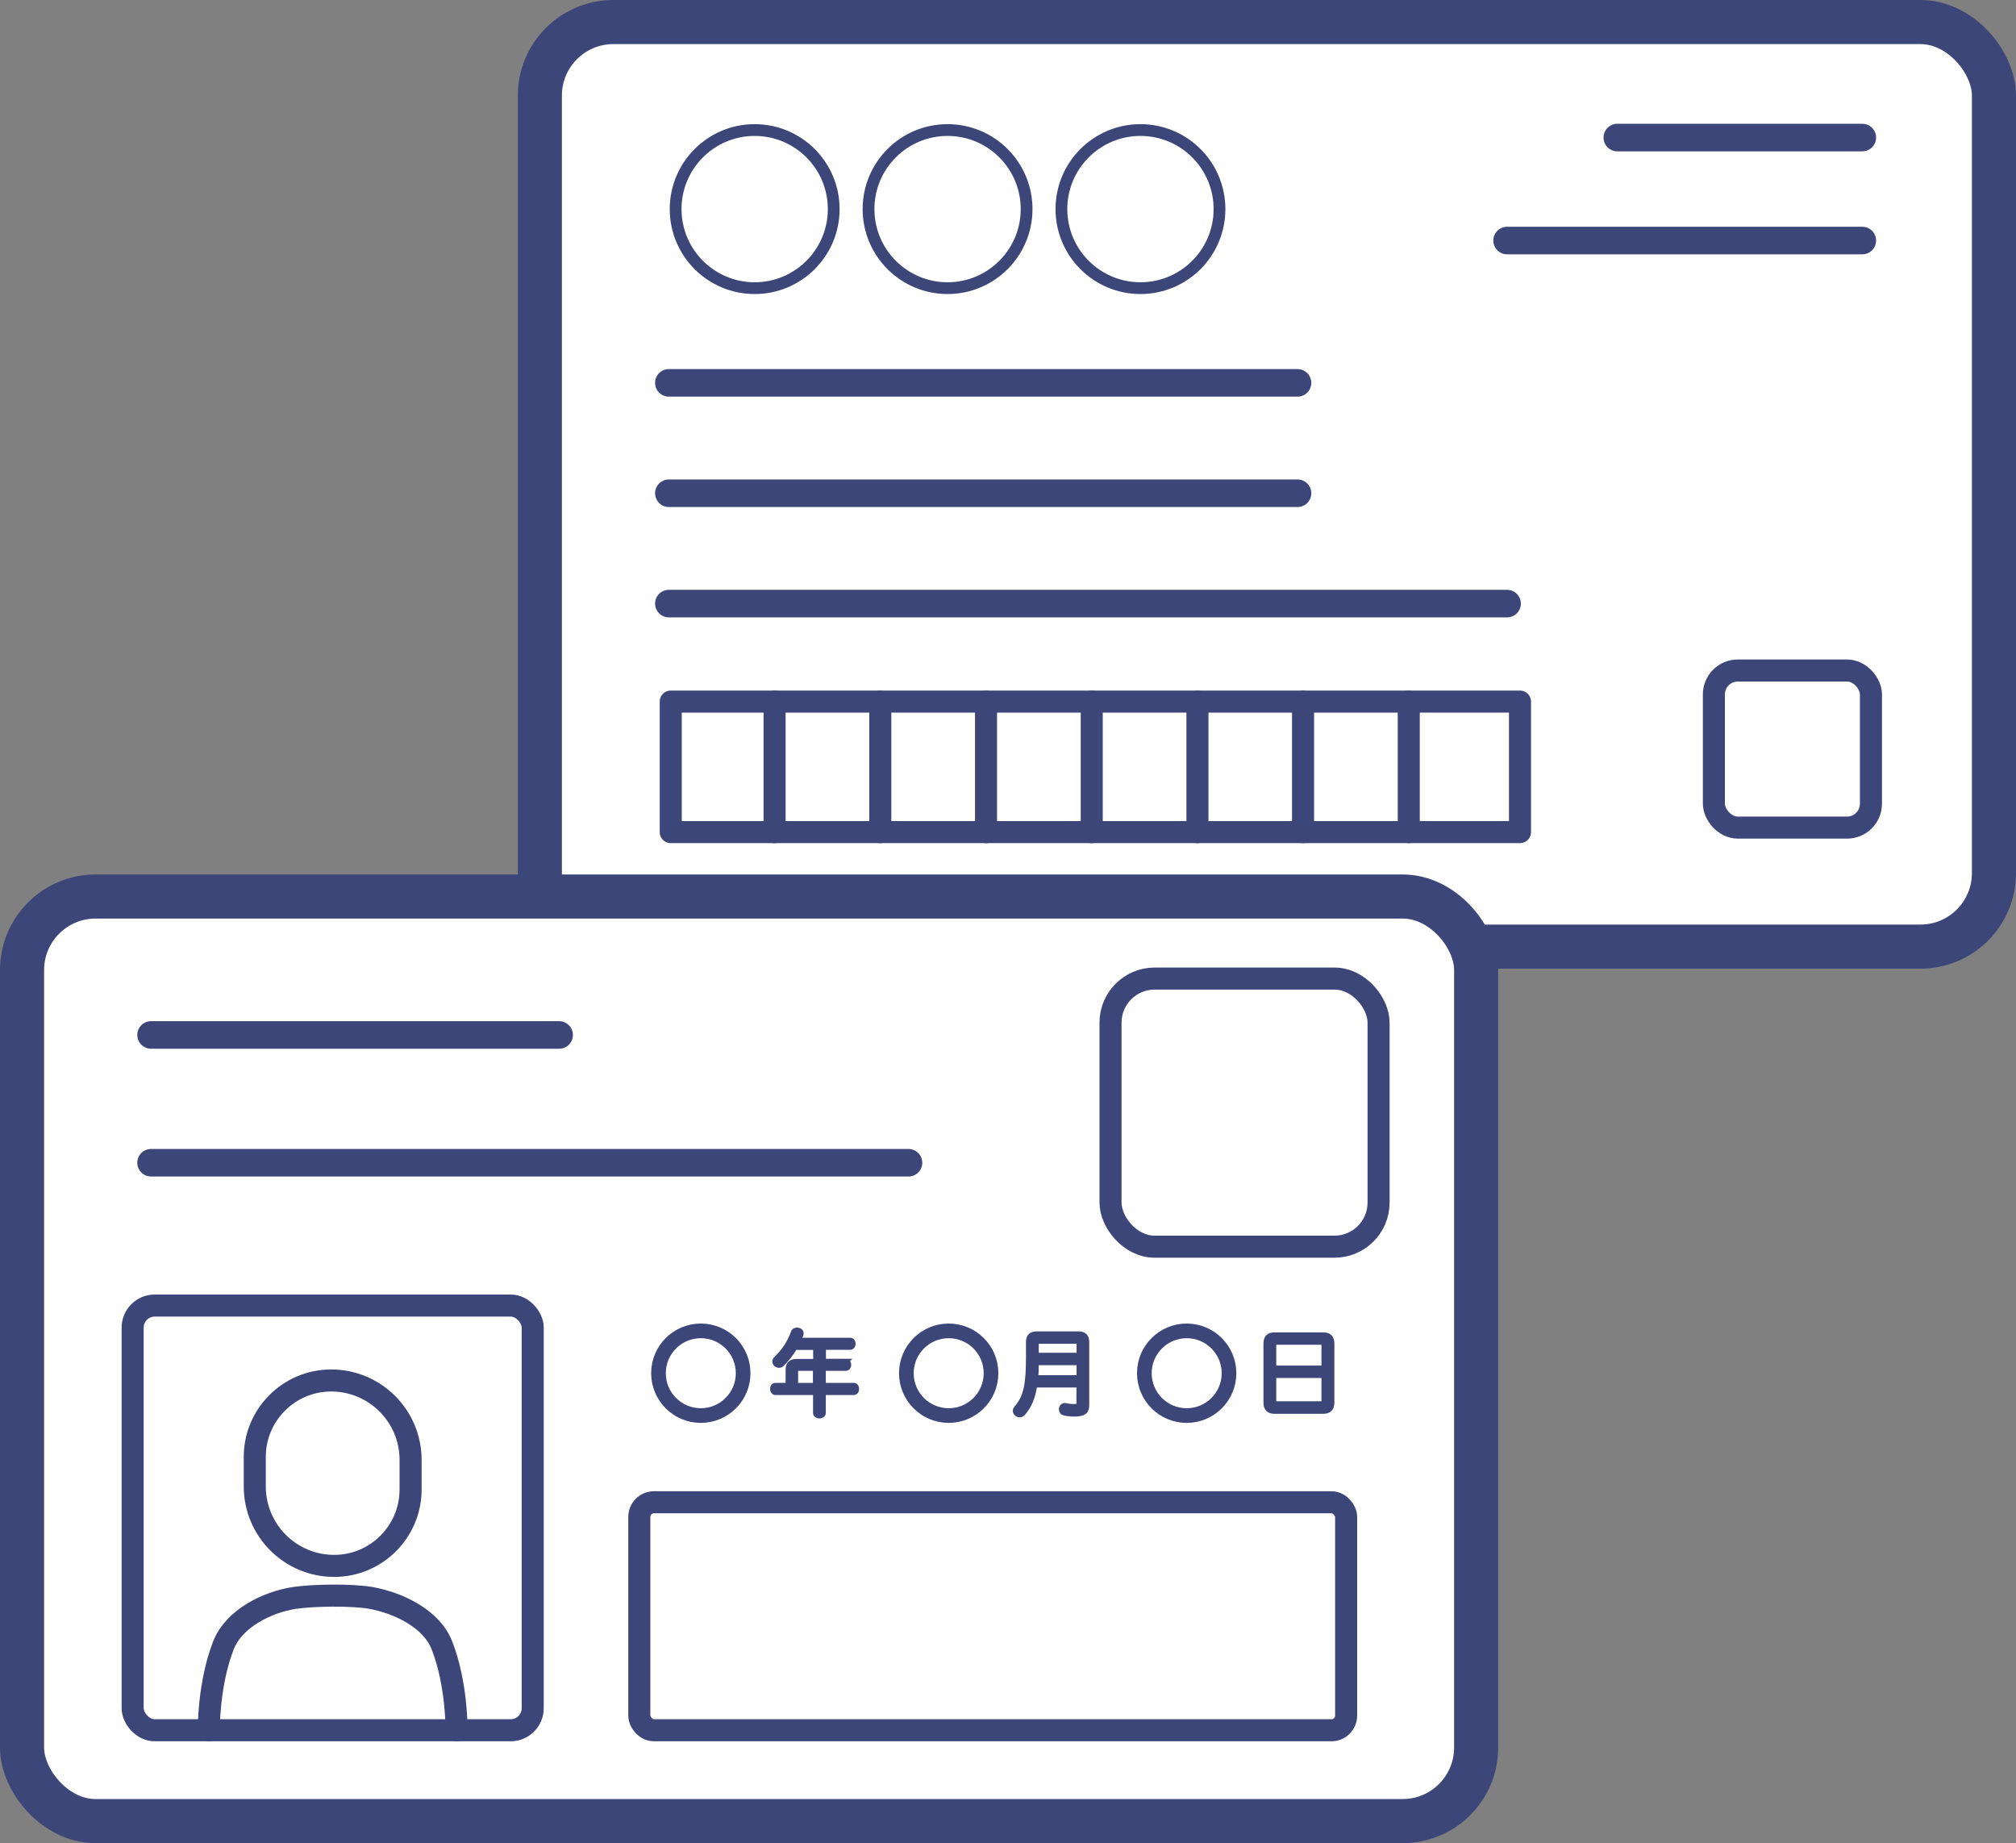 <?xml version="1.0" encoding="UTF-8"?>
<svg id="a" data-name="レイヤー 1" xmlns="http://www.w3.org/2000/svg" viewBox="0 0 160.95 147.12">
  <rect x="0" y="0" width="160.95" height="147.12" fill="#808080" stroke="none"/>
  <defs>
    <style>
      .b {
        stroke-width: 1.17px;
      }

      .b, .c, .d, .e, .f, .g, .h {
        stroke: #3c4678;
      }

      .b, .c, .d, .f {
        stroke-miterlimit: 10;
      }

      .b, .c, .e, .f, .g, .h {
        fill: none;
      }

      .c {
        stroke-width: .94px;
      }

      .d {
        fill: #3c4678;
        stroke-width: .44px;
      }

      .e, .f {
        stroke-width: 1.76px;
      }

      .e, .g, .h {
        stroke-linecap: round;
        stroke-linejoin: round;
      }

      .g {
        stroke-width: 2.2px;
      }

      .h {
        stroke-width: 3.52px;
      }

      .i {
        fill: #fff;
        stroke-width: 0px;
      }
    </style>
  </defs>
  <g>
    <g>
      <rect class="i" x="43.1" y="1.76" width="116.09" height="73.8" rx="5.87" ry="5.87"/>
      <rect class="h" x="43.1" y="1.76" width="116.09" height="73.8" rx="5.87" ry="5.87"/>
      <line class="g" x1="129.12" y1="10.98" x2="148.68" y2="10.98"/>
      <line class="g" x1="148.68" y1="19.2" x2="120.32" y2="19.2"/>
      <line class="g" x1="53.4" y1="30.56" x2="103.59" y2="30.56"/>
      <line class="g" x1="103.59" y1="39.37" x2="53.4" y2="39.37"/>
      <g>
        <rect class="e" x="53.55" y="56" width="67.8" height="10.42"/>
        <line class="e" x1="61.84" y1="66.42" x2="61.84" y2="56"/>
        <line class="e" x1="70.28" y1="66.42" x2="70.28" y2="56"/>
        <line class="e" x1="78.72" y1="66.42" x2="78.72" y2="56"/>
        <line class="e" x1="87.16" y1="66.42" x2="87.16" y2="56"/>
        <line class="e" x1="95.6" y1="66.42" x2="95.6" y2="56"/>
        <line class="e" x1="104.03" y1="66.42" x2="104.03" y2="56"/>
        <line class="e" x1="112.47" y1="66.42" x2="112.47" y2="56"/>
      </g>
      <line class="g" x1="120.32" y1="48.18" x2="53.4" y2="48.18"/>
      <rect class="e" x="136.83" y="53.52" width="12.54" height="12.54" rx="1.91" ry="1.91"/>
    </g>
    <circle class="c" cx="60.25" cy="16.69" r="6.31"/>
    <circle class="c" cx="75.65" cy="16.69" r="6.31"/>
    <circle class="c" cx="91.05" cy="16.69" r="6.31"/>
  </g>
  <g>
    <rect class="i" x="1.76" y="71.56" width="116.09" height="73.8" rx="5.87" ry="5.87"/>
    <rect class="h" x="1.76" y="71.56" width="116.09" height="73.8" rx="5.87" ry="5.87"/>
    <line class="g" x1="12.06" y1="82.61" x2="44.64" y2="82.61"/>
    <line class="g" x1="72.53" y1="92.81" x2="12.06" y2="92.81"/>
    <rect class="e" x="51.04" y="119.91" width="56.43" height="18.2" rx="1.17" ry="1.17"/>
    <g>
      <circle class="b" cx="55.95" cy="109.61" r="3.38"/>
      <path class="d" d="m67.51,108.69c.15,0,.23.1.23.25,0,.15-.08.26-.23.26h-1.8v1.4h2.45c.13,0,.21.12.21.26,0,.15-.07.27-.21.27h-2.45v1.65c0,.13-.13.22-.29.22s-.29-.09-.29-.22v-1.65h-3.22c-.13,0-.21-.12-.21-.27,0-.15.07-.26.21-.26h1.03v-1.26c0-.46.21-.65.67-.65h1.53v-1.16h-1.69c-.29.5-.63.92-1.03,1.33-.07.07-.15.1-.23.1-.07,0-.15-.03-.21-.08-.06-.06-.1-.13-.1-.21,0-.07.03-.14.09-.19.6-.58,1.08-1.25,1.39-2.12.04-.11.12-.17.24-.17.04,0,.08,0,.12.01.14.03.22.1.22.21,0,.04,0,.07-.02.12-.07.16-.13.32-.21.47h4.16c.14,0,.22.11.22.26s-.08.26-.22.26h-2.15v1.16h1.8Zm-2.39,1.91v-1.4h-1.37c-.15,0-.25.07-.25.24v1.16h1.62Z"/>
      <circle class="b" cx="75.74" cy="109.61" r="3.38"/>
      <path class="d" d="m82.59,110.54c-.13.92-.41,1.66-.94,2.26-.07.07-.15.11-.24.11-.07,0-.15-.02-.21-.07-.08-.06-.12-.15-.12-.23,0-.07.03-.14.08-.2.81-.88.97-2.04.97-4.1v-1.19c0-.45.22-.63.66-.63h3.3c.43,0,.65.18.65.63v5.04c0,.48-.2.69-.95.69-.29,0-.56-.03-.8-.08-.14-.03-.23-.12-.23-.26,0-.02,0-.05,0-.08.04-.15.13-.22.23-.22.02,0,.04,0,.07,0,.19.05.42.08.65.08.38,0,.45-.06.45-.29v-1.47h-3.58Zm.12-1.79c0,.41,0,.83-.05,1.24h3.51v-1.24h-3.46Zm3.46-1.52c0-.15-.07-.19-.23-.19h-3c-.15,0-.23.04-.23.19v.97h3.46v-.97Z"/>
      <circle class="b" cx="94.74" cy="109.61" r="3.38"/>
      <path class="d" d="m106.31,111.96c0,.47-.23.67-.68.67h-3.86c-.45,0-.68-.2-.68-.67v-4.72c0-.48.23-.67.68-.67h3.86c.45,0,.68.2.68.67v4.72Zm-.59-2.74v-1.88c0-.17-.09-.22-.25-.22h-3.55c-.16,0-.25.05-.25.22v1.88h4.05Zm-4.05,2.63c0,.17.09.22.25.22h3.55c.16,0,.25-.05.25-.22v-2.08h-4.05v2.08Z"/>
    </g>
    <g>
      <path class="e" d="m16.67,138.11s-.05-3.66,1.17-6.78c.84-2.15,3.5-3.45,5.65-3.78,1.52-.23,4.63-.27,6.14,0,2.14.39,4.81,1.63,5.65,3.78,1.22,3.11,1.17,6.78,1.17,6.78"/>
      <path class="e" d="m26.44,110.19h0c3.5,0,6.34,2.84,6.34,6.34v2.36c0,3.36-2.73,6.1-6.1,6.1h0c-3.5,0-6.34-2.84-6.34-6.34v-2.36c0-3.36,2.73-6.1,6.1-6.1Z"/>
      <rect class="f" x="10.59" y="104.21" width="31.94" height="33.9" rx="1.76" ry="1.76"/>
    </g>
    <rect class="e" x="88.66" y="78.11" width="21.4" height="21.4" rx="3.52" ry="3.52"/>
  </g>
</svg>